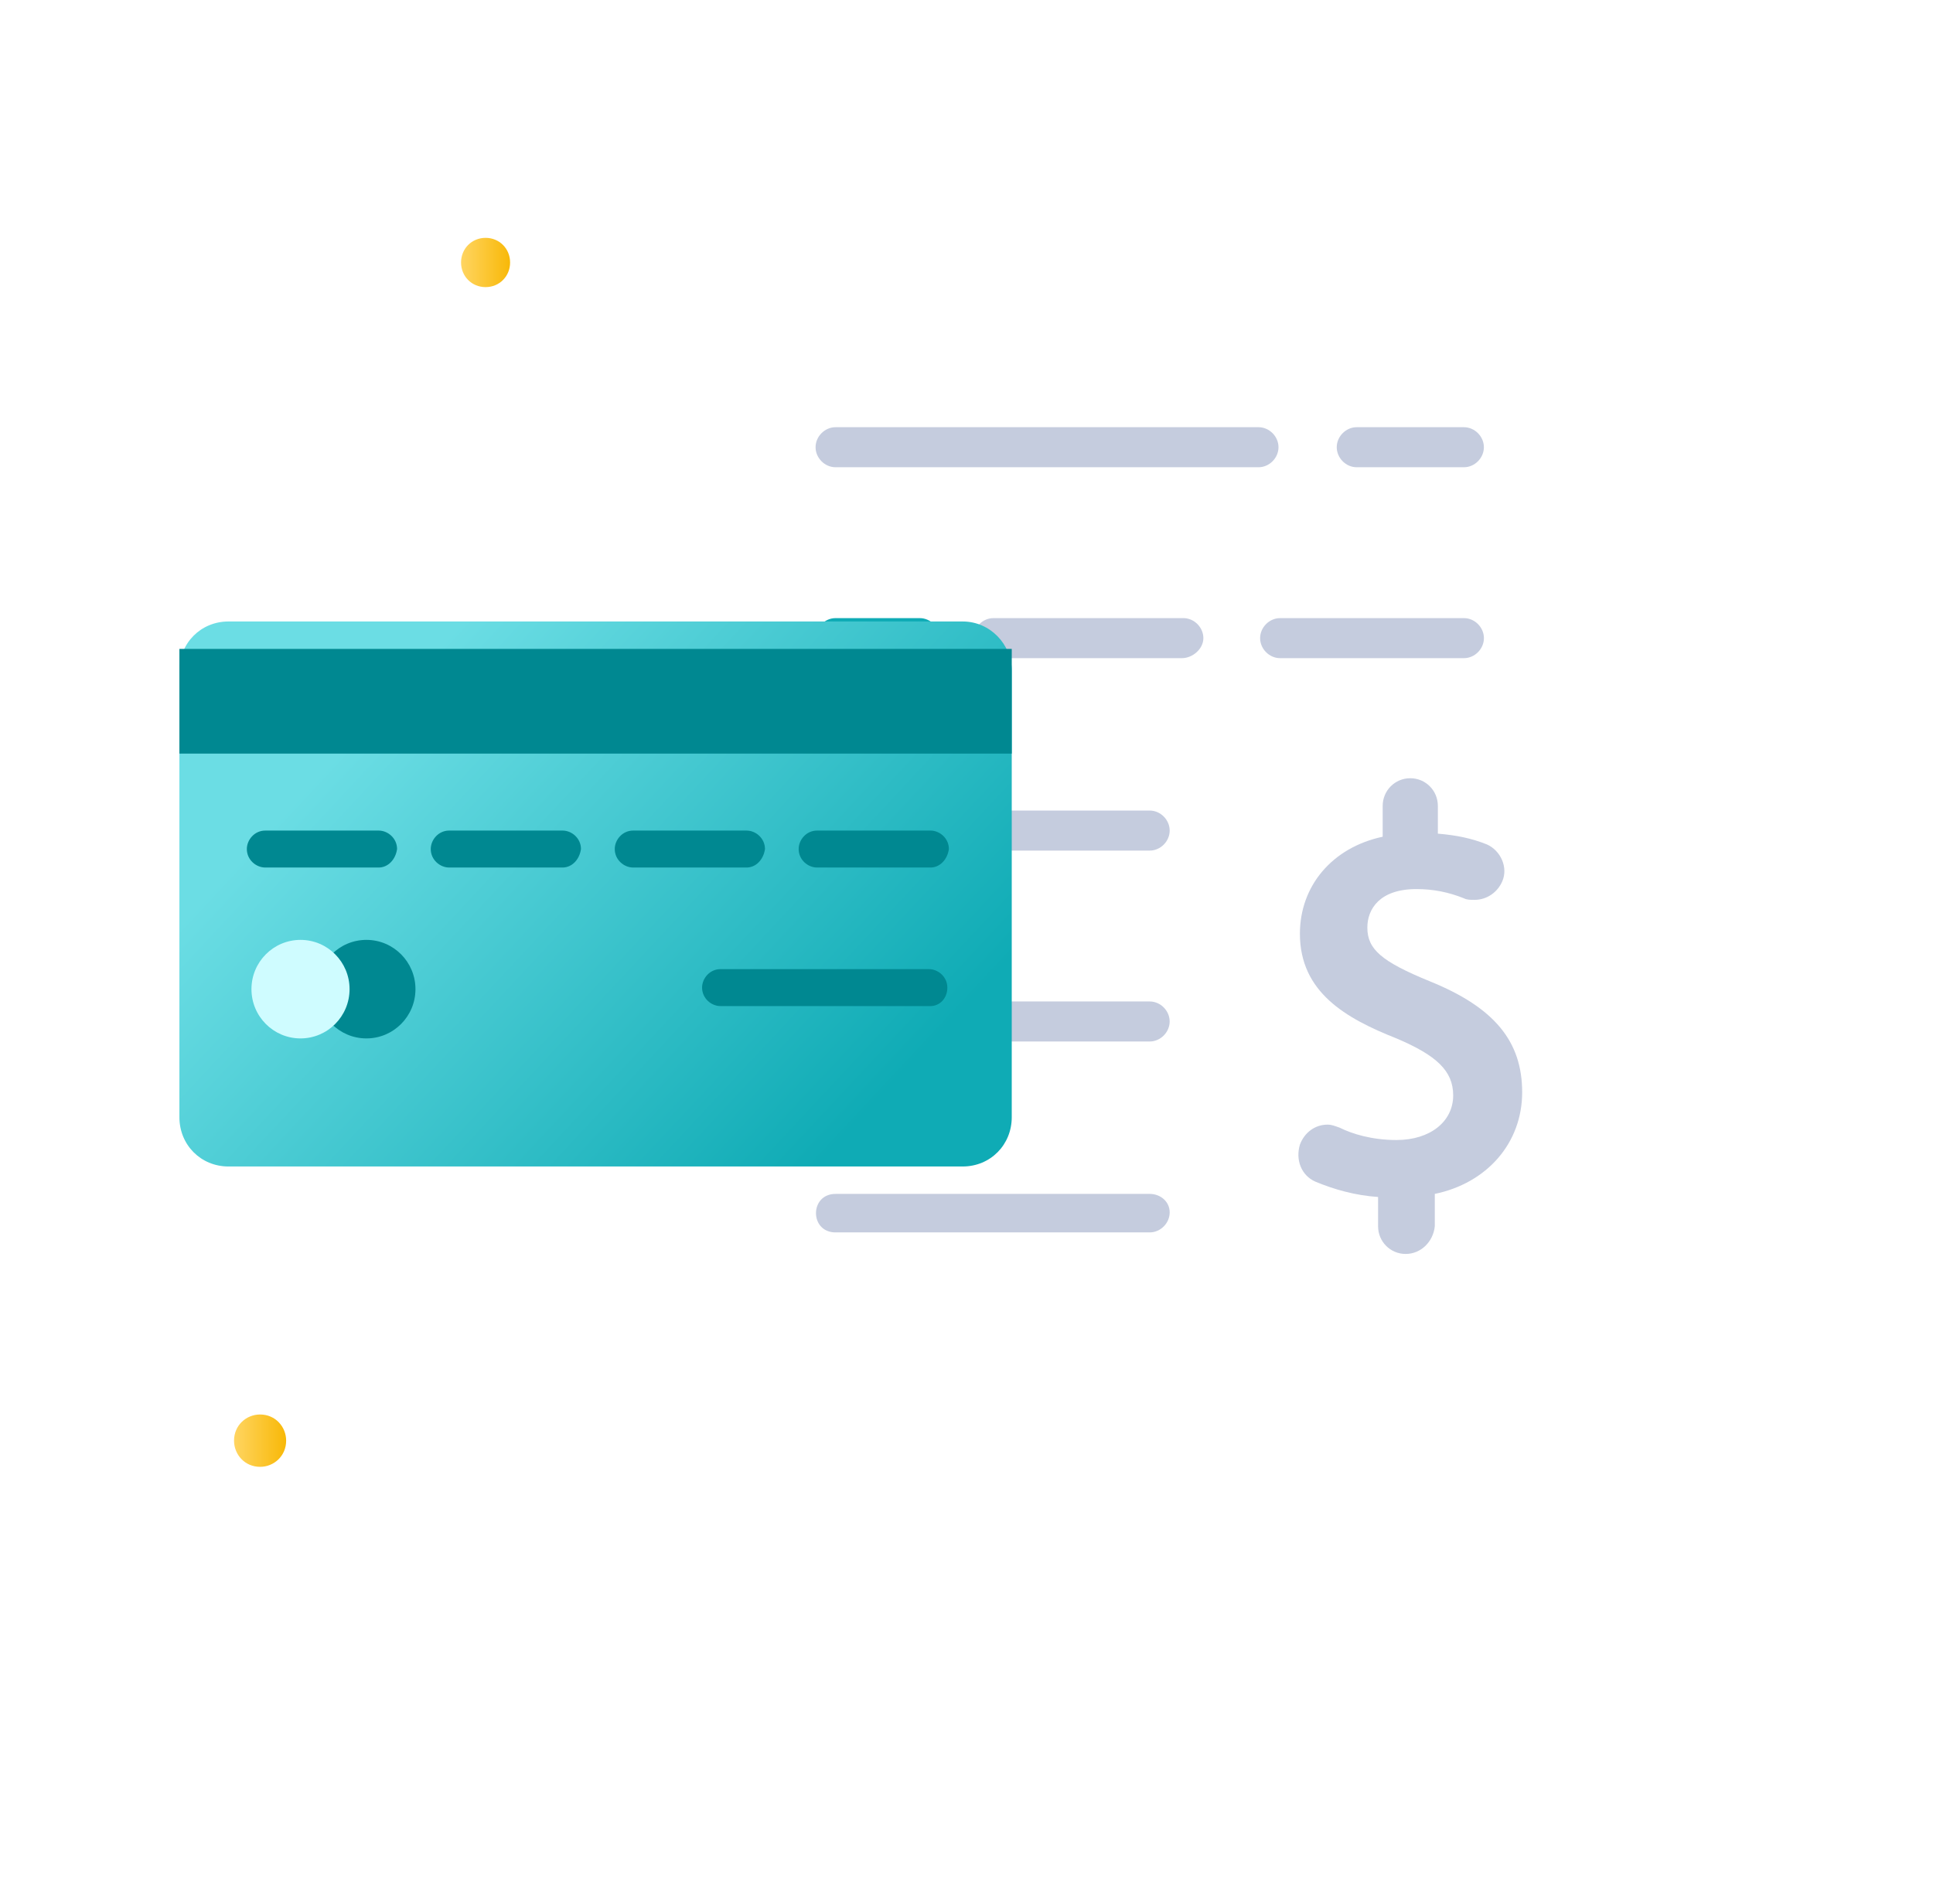 <svg width="334" height="329" viewBox="0 0 334 329" fill="none" xmlns="http://www.w3.org/2000/svg">
<path d="M44.94 253.504C47.324 253.504 49.443 251.641 49.443 248.981C49.443 246.586 47.589 244.458 44.94 244.458C42.556 244.458 40.438 246.32 40.438 248.981C40.438 251.375 42.291 253.504 44.94 253.504Z" fill="url(#paint0_linear_4450_40051)"/>
<path d="M83.902 49.62C86.285 49.62 88.139 47.758 88.139 45.363C88.139 42.968 86.285 41.106 83.902 41.106C81.518 41.106 79.664 42.968 79.664 45.363C79.664 47.758 81.518 49.62 83.902 49.62Z" fill="url(#paint1_linear_4450_40051)"/>
<g filter="url(#filter0_d_4450_40051)">
<path d="M285.001 32.325V247.843C285.001 251.568 280.763 253.43 278.115 250.77L273.612 246.512C272.023 244.916 269.374 244.916 267.785 246.512L259.31 254.761C257.721 256.357 255.072 256.357 253.483 254.761L245.007 246.512C243.418 244.916 240.77 244.916 239.181 246.512L230.705 254.761C229.116 256.357 226.467 256.357 224.878 254.761L216.403 246.512C214.814 244.916 212.165 244.916 210.576 246.512L202.365 254.761C200.776 256.357 198.127 256.357 196.538 254.761L188.063 246.512C186.474 244.916 183.825 244.916 182.236 246.512L173.76 254.761C172.171 256.357 169.523 256.357 167.934 254.761L159.458 246.512C157.869 244.916 155.22 244.916 153.631 246.512L145.156 254.761C143.567 256.357 140.918 256.357 139.329 254.761L128.205 243.586L127.41 244.384L120.789 250.77C118.14 253.43 113.902 251.568 113.902 247.843V32.325C113.902 28.6 118.14 26.738 120.789 29.398L125.291 33.656C126.88 35.252 129.529 35.252 131.118 33.656L139.594 25.407C141.183 23.811 143.831 23.811 145.421 25.407L153.896 33.656C155.485 35.252 158.134 35.252 159.723 33.656L168.198 25.407C169.788 23.811 172.436 23.811 174.025 25.407L182.501 33.656C184.09 35.252 186.738 35.252 188.328 33.656L196.803 25.407C198.392 23.811 201.041 23.811 202.63 25.407L210.841 33.656C212.43 35.252 215.078 35.252 216.668 33.656L225.143 25.407C226.732 23.811 229.381 23.811 230.97 25.407L239.445 33.656C241.035 35.252 243.683 35.252 245.272 33.656L253.748 25.407C255.337 23.811 257.985 23.811 259.575 25.407L268.05 33.656C269.639 35.252 272.288 35.252 273.877 33.656L278.38 29.398C280.763 26.738 285.001 28.6 285.001 32.325Z" fill="white"/>
</g>
<path d="M252.956 80.75H234.416C232.562 80.75 230.973 79.154 230.973 77.291C230.973 75.429 232.562 73.832 234.416 73.832H252.956C254.81 73.832 256.399 75.429 256.399 77.291C256.399 79.154 254.81 80.75 252.956 80.75Z" fill="#C5CCDE"/>
<path d="M217.466 80.75H144.365C142.511 80.75 140.922 79.154 140.922 77.291C140.922 75.429 142.511 73.832 144.365 73.832H217.466C219.32 73.832 220.909 75.429 220.909 77.291C220.909 79.154 219.32 80.75 217.466 80.75Z" fill="#C5CCDE"/>
<path d="M252.961 113.744H221.178C219.324 113.744 217.734 112.148 217.734 110.285C217.734 108.423 219.324 106.826 221.178 106.826H252.961C254.815 106.826 256.404 108.423 256.404 110.285C256.404 112.148 254.815 113.744 252.961 113.744Z" fill="#C5CCDE"/>
<path d="M204.22 113.744H171.642C169.788 113.744 168.199 112.148 168.199 110.285C168.199 108.423 169.788 106.826 171.642 106.826H204.485C206.339 106.826 207.928 108.423 207.928 110.285C207.928 112.148 206.074 113.744 204.22 113.744Z" fill="#C5CCDE"/>
<path d="M158.932 113.744H144.365C142.511 113.744 140.922 112.148 140.922 110.285C140.922 108.423 142.511 106.826 144.365 106.826H158.932C160.786 106.826 162.375 108.423 162.375 110.285C162.375 112.148 160.786 113.744 158.932 113.744Z" fill="#0FABB5"/>
<path d="M198.663 147.002H173.502C171.648 147.002 170.059 145.406 170.059 143.543C170.059 141.681 171.648 140.084 173.502 140.084H198.663C200.517 140.084 202.107 141.681 202.107 143.543C202.107 145.406 200.517 147.002 198.663 147.002Z" fill="#C5CCDE"/>
<path d="M159.992 147.002H144.365C142.511 147.002 140.922 145.406 140.922 143.543C140.922 141.681 142.511 140.084 144.365 140.084H159.992C161.846 140.084 163.435 141.681 163.435 143.543C163.435 145.406 161.846 147.002 159.992 147.002Z" fill="#0FABB5"/>
<path d="M198.661 179.995H144.365C142.511 179.995 140.922 178.398 140.922 176.536C140.922 174.673 142.511 173.077 144.365 173.077H198.661C200.515 173.077 202.104 174.673 202.104 176.536C202.104 178.398 200.515 179.995 198.661 179.995Z" fill="#C5CCDE"/>
<path d="M198.665 206.336C179.595 206.336 163.439 206.336 144.369 206.336C139.867 206.336 139.867 212.988 144.369 212.988C165.293 212.988 178.006 212.988 198.665 212.988C200.519 212.988 202.108 211.392 202.108 209.529C202.108 207.667 200.519 206.336 198.665 206.336Z" fill="#C5CCDE"/>
<path d="M242.884 216.713C240.235 216.713 238.116 214.584 238.116 211.923V206.868C234.143 206.602 230.435 205.538 227.257 204.207C224.873 203.143 223.814 200.482 224.609 197.822C225.403 195.693 227.257 194.363 229.376 194.363C230.171 194.363 230.7 194.629 231.495 194.895C233.614 195.959 237.057 197.023 241.295 197.023C247.122 197.023 251.094 193.83 251.094 189.307C251.094 185.05 248.181 182.389 241.295 179.463C232.554 176.004 224.609 171.48 224.609 161.37C224.609 153.122 230.171 146.47 238.911 144.607V139.286C238.911 136.625 241.03 134.497 243.678 134.497C246.327 134.497 248.446 136.625 248.446 139.286V144.075C251.624 144.341 254.273 144.873 256.921 145.938C259.305 147.002 260.629 149.929 259.57 152.323C258.775 154.186 256.921 155.516 254.802 155.516C254.008 155.516 253.478 155.516 252.948 155.25C250.3 154.186 247.651 153.654 244.738 153.654C238.381 153.654 236.262 157.113 236.262 160.305C236.262 164.03 238.646 166.159 247.122 169.618C258.246 174.141 263.013 179.995 263.013 188.775C263.013 197.555 256.921 204.473 247.916 206.336V211.923C247.651 214.584 245.532 216.713 242.884 216.713Z" fill="#C5CCDE"/>
<g filter="url(#filter1_d_4450_40051)">
<path d="M174.818 104.963V182.123C174.818 186.912 171.11 190.637 166.343 190.637H39.475C34.708 190.637 31 186.912 31 182.123V104.963C31 100.173 34.708 96.448 39.475 96.448H166.343C171.11 96.448 174.818 100.439 174.818 104.963Z" fill="url(#paint2_linear_4450_40051)"/>
</g>
<path d="M65.43 149.928H45.831C44.242 149.928 42.652 148.598 42.652 146.735C42.652 145.139 43.977 143.542 45.831 143.542H65.43C67.019 143.542 68.609 144.873 68.609 146.735C68.344 148.598 67.019 149.928 65.43 149.928Z" fill="#008891"/>
<path d="M97.207 149.928H77.608C76.019 149.928 74.43 148.598 74.43 146.735C74.43 145.139 75.754 143.542 77.608 143.542H97.207C98.797 143.542 100.386 144.873 100.386 146.735C100.121 148.598 98.797 149.928 97.207 149.928Z" fill="#008891"/>
<path d="M129.001 149.928H109.401C107.812 149.928 106.223 148.598 106.223 146.735C106.223 145.139 107.547 143.542 109.401 143.542H129.001C130.59 143.542 132.179 144.873 132.179 146.735C131.914 148.598 130.59 149.928 129.001 149.928Z" fill="#008891"/>
<path d="M160.776 173.874H124.491C122.902 173.874 121.312 172.544 121.312 170.682C121.312 169.085 122.637 167.489 124.491 167.489H160.512C162.101 167.489 163.69 168.819 163.69 170.682C163.69 172.544 162.366 173.874 160.776 173.874Z" fill="#008891"/>
<path d="M160.778 149.928H141.178C139.589 149.928 138 148.598 138 146.735C138 145.139 139.324 143.542 141.178 143.542H160.778C162.367 143.542 163.956 144.873 163.956 146.735C163.691 148.598 162.367 149.928 160.778 149.928Z" fill="#008891"/>
<path d="M63.311 179.463C67.992 179.463 71.787 175.651 71.787 170.948C71.787 166.246 67.992 162.434 63.311 162.434C58.63 162.434 54.836 166.246 54.836 170.948C54.836 175.651 58.63 179.463 63.311 179.463Z" fill="#008891"/>
<path d="M51.925 179.463C56.606 179.463 60.4 175.651 60.4 170.948C60.4 166.246 56.606 162.434 51.925 162.434C47.244 162.434 43.449 166.246 43.449 170.948C43.449 175.651 47.244 179.463 51.925 179.463Z" fill="#CFFCFF"/>
<path d="M174.818 112.147H31V130.24H174.818V112.147Z" fill="#008891"/>
<defs>
<filter id="filter0_d_4450_40051" x="65.685" y="0.101" width="267.533" height="328.183" filterUnits="userSpaceOnUse" color-interpolation-filters="sRGB">
<feFlood flood-opacity="0" result="BackgroundImageFix"/>
<feColorMatrix in="SourceAlpha" type="matrix" values="0 0 0 0 0 0 0 0 0 0 0 0 0 0 0 0 0 0 127 0" result="hardAlpha"/>
<feOffset dy="24.109"/>
<feGaussianBlur stdDeviation="24.109"/>
<feColorMatrix type="matrix" values="0 0 0 0 0.398 0 0 0 0 0.477 0 0 0 0 0.575 0 0 0 0.18 0"/>
<feBlend mode="normal" in2="BackgroundImageFix" result="effect1_dropShadow_4450_40051"/>
<feBlend mode="normal" in="SourceGraphic" in2="effect1_dropShadow_4450_40051" result="shape"/>
</filter>
<filter id="filter1_d_4450_40051" x="0.316" y="76.723" width="205.184" height="155.557" filterUnits="userSpaceOnUse" color-interpolation-filters="sRGB">
<feFlood flood-opacity="0" result="BackgroundImageFix"/>
<feColorMatrix in="SourceAlpha" type="matrix" values="0 0 0 0 0 0 0 0 0 0 0 0 0 0 0 0 0 0 127 0" result="hardAlpha"/>
<feOffset dy="10.959"/>
<feGaussianBlur stdDeviation="15.342"/>
<feColorMatrix type="matrix" values="0 0 0 0 0.113 0 0 0 0 0.97 0 0 0 0 1 0 0 0 0.22 0"/>
<feBlend mode="normal" in2="BackgroundImageFix" result="effect1_dropShadow_4450_40051"/>
<feBlend mode="normal" in="SourceGraphic" in2="effect1_dropShadow_4450_40051" result="shape"/>
</filter>
<linearGradient id="paint0_linear_4450_40051" x1="40.322" y1="249.071" x2="49.595" y2="249.071" gradientUnits="userSpaceOnUse">
<stop stop-color="#FFD562"/>
<stop offset="1" stop-color="#F8B806"/>
</linearGradient>
<linearGradient id="paint1_linear_4450_40051" x1="79.555" y1="45.448" x2="88.283" y2="45.448" gradientUnits="userSpaceOnUse">
<stop stop-color="#FFD562"/>
<stop offset="1" stop-color="#F8B806"/>
</linearGradient>
<linearGradient id="paint2_linear_4450_40051" x1="67.209" y1="109.91" x2="146.972" y2="184.318" gradientUnits="userSpaceOnUse">
<stop stop-color="#6BDDE4"/>
<stop offset="1" stop-color="#0FABB5"/>
</linearGradient>
</defs>
</svg>
